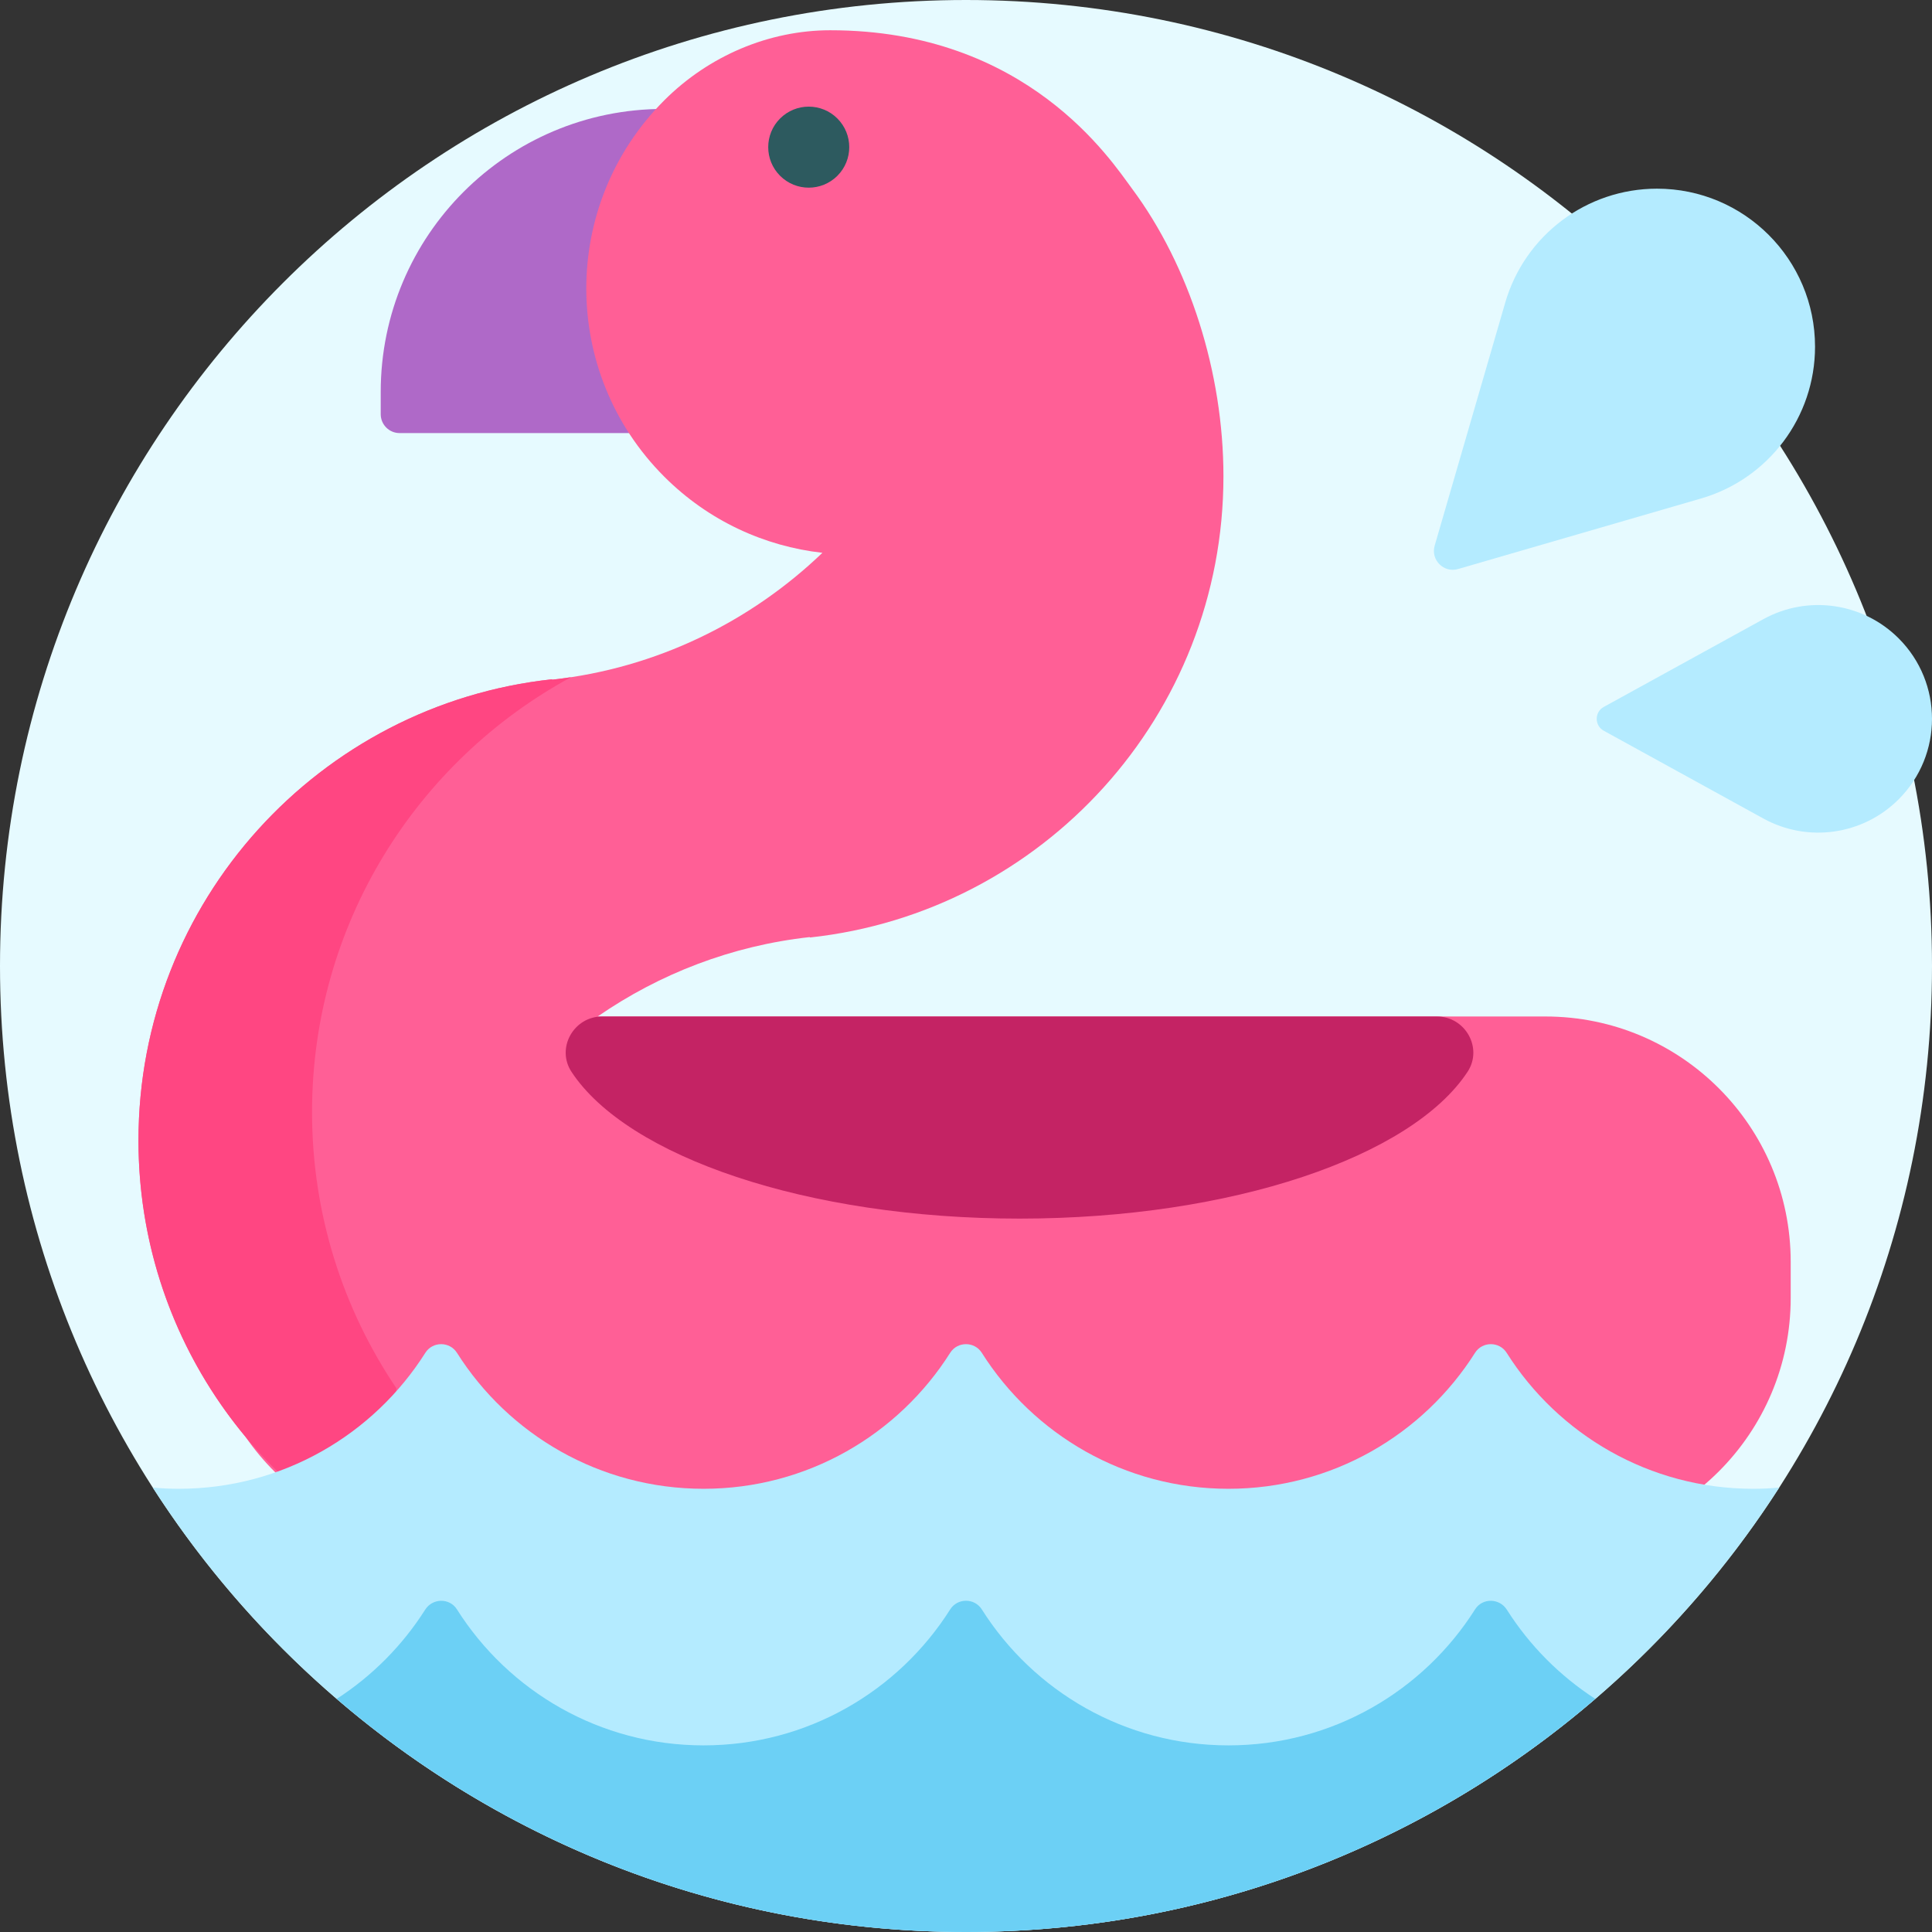 <?xml version="1.0" encoding="iso-8859-1"?>
<!-- Generator: Adobe Illustrator 19.0.0, SVG Export Plug-In . SVG Version: 6.00 Build 0)  -->
<svg version="1.1" id="Capa_1" xmlns="http://www.w3.org/2000/svg" xmlns:xlink="http://www.w3.org/1999/xlink" x="0px" y="0px"
	 viewBox="0 0 512 512" style="enable-background:new 0 0 512 512;" xml:space="preserve">
<rect x="0" y="0" width="512" height="512" fill="#333333" stroke="none"/>
<path style="fill:#E6FAFF;" d="M512,256c0,141.385-114.615,256-256,256S0,397.385,0,256S114.615,0,256,0S512,114.615,512,256z"/>
<path style="fill:#AF69C8;" d="M208.27,114.77H105.895c-2.761,0-5-2.239-5-5v-5.901c0-41.421,33.579-75,75-75h32.376L208.27,114.77
	L208.27,114.77z"/>
<path style="fill:#FF5F96;" d="M113.829,416.366c-0.002-0.006-0.004-0.012-0.007-0.018c0.174,0.07,0.345,0.147,0.519,0.217
	C114.171,416.497,113.999,416.434,113.829,416.366z M409.554,269.381H158.389c16.362-11.307,35.544-18.766,56.181-21.039l0.1,0.1
	c61.601-6.675,109.555-58.845,109.555-122.221c0-27.462-9.005-55.761-24.225-76.22c-5.453-7.331-27.75-42-80-41.983
	c-16.172,0.005-32.128,6.739-43.971,18.581c-27.536,27.536-27.536,72.181,0,99.717c11.744,11.744,26.603,18.461,41.917,20.187
	c-19.111,18.328-44.059,30.588-71.595,33.622l-0.1-0.1C84.65,186.698,36.696,238.867,36.696,302.244
	c0,29.833,10.644,57.165,28.319,78.451c4.725,6.886,10.741,12.814,17.7,17.44c9.346,7.505,19.812,13.672,31.107,18.213
	c-1.033-2.572-1.976-5.189-2.837-7.843c2.513,0.295,5.064,0.464,7.656,0.464h290.913c35.898,0,65-29.102,65-65v-9.589
	C474.554,298.482,445.453,269.381,409.554,269.381z"/>
<path style="fill:#C42364;" d="M380.799,269.381c7.53,0,12.253,8.377,8.115,14.667c-14.773,22.457-62.336,38.894-118.731,38.894
	s-103.958-16.437-118.731-38.894c-4.138-6.29,0.585-14.667,8.115-14.667H380.799z"/>
<path style="fill:#B4EBFF;" d="M450.799,132.102L386.4,150.799c-3.785,1.099-7.295-2.41-6.196-6.196L398.9,80.205
	C404.096,62.31,420.488,50,439.122,50l0,0c23.131,0,41.882,18.751,41.882,41.882C481.003,110.515,468.693,126.907,450.799,132.102z
	 M503.168,169.177c-9.486-9.486-24.098-11.564-35.853-5.099l-42.303,23.267c-2.487,1.368-2.487,4.941,0,6.308l42.303,23.267
	c11.755,6.465,26.367,4.387,35.853-5.099l0,0C514.944,200.044,514.944,180.952,503.168,169.177z"/>
<path style="fill:#FF4682;" d="M113.822,416.348c-45.204-18.171-77.127-62.401-77.127-114.104
	c0-63.376,47.954-115.546,109.555-122.221l0.1,0.1c1.669-0.184,3.327-0.407,4.976-0.658
	c-40.876,22.185-68.631,65.474-68.631,115.252c0,27.106,8.245,52.276,22.343,73.171c-0.005,0.227-0.019,0.453-0.022,0.68
	C104.75,385.477,107.905,401.616,113.822,416.348z"/>
<path style="fill:#2D5A5F;" d="M221.916,46.589c-4.193,4.193-10.992,4.193-15.185,0s-4.193-10.992,0-15.185s10.992-4.193,15.185,0
	S226.109,42.396,221.916,46.589z"/>
<path style="fill:#B4EBFF;" d="M471.505,394.232C425.971,465.071,346.467,512,256,512S86.029,465.071,40.495,394.232
	c2.264,0.199,4.552,0.313,6.868,0.313c27.514,0,51.665-14.382,65.355-36.036c1.932-3.056,6.448-3.056,8.38,0
	c13.691,21.654,37.842,36.036,65.355,36.036s51.665-14.382,65.355-36.036c1.932-3.056,6.448-3.056,8.38,0
	c13.691,21.654,37.842,36.036,65.355,36.036s51.665-14.382,65.355-36.036c1.932-3.056,6.448-3.056,8.38,0
	c13.691,21.654,37.842,36.036,65.355,36.036C466.952,394.545,469.241,394.431,471.505,394.232z"/>
<path style="fill:#6CD0F5;" d="M89.232,450.221c9.42-6.087,17.433-14.164,23.44-23.639c1.956-3.086,6.47-3.167,8.422-0.079
	c13.69,21.658,37.843,36.042,65.36,36.042c27.513,0,51.665-14.382,65.355-36.036c1.932-3.056,6.448-3.056,8.38,0
	c13.691,21.654,37.842,36.036,65.355,36.036c27.516,0,51.67-14.385,65.36-36.042c1.952-3.088,6.466-3.007,8.422,0.079
	c6.007,9.475,14.02,17.553,23.44,23.639C377.968,488.723,319.705,512,256,512S134.032,488.723,89.232,450.221z"/>
<g>
</g>
<g>
</g>
<g>
</g>
<g>
</g>
<g>
</g>
<g>
</g>
<g>
</g>
<g>
</g>
<g>
</g>
<g>
</g>
<g>
</g>
<g>
</g>
<g>
</g>
<g>
</g>
<g>
</g>
</svg>
